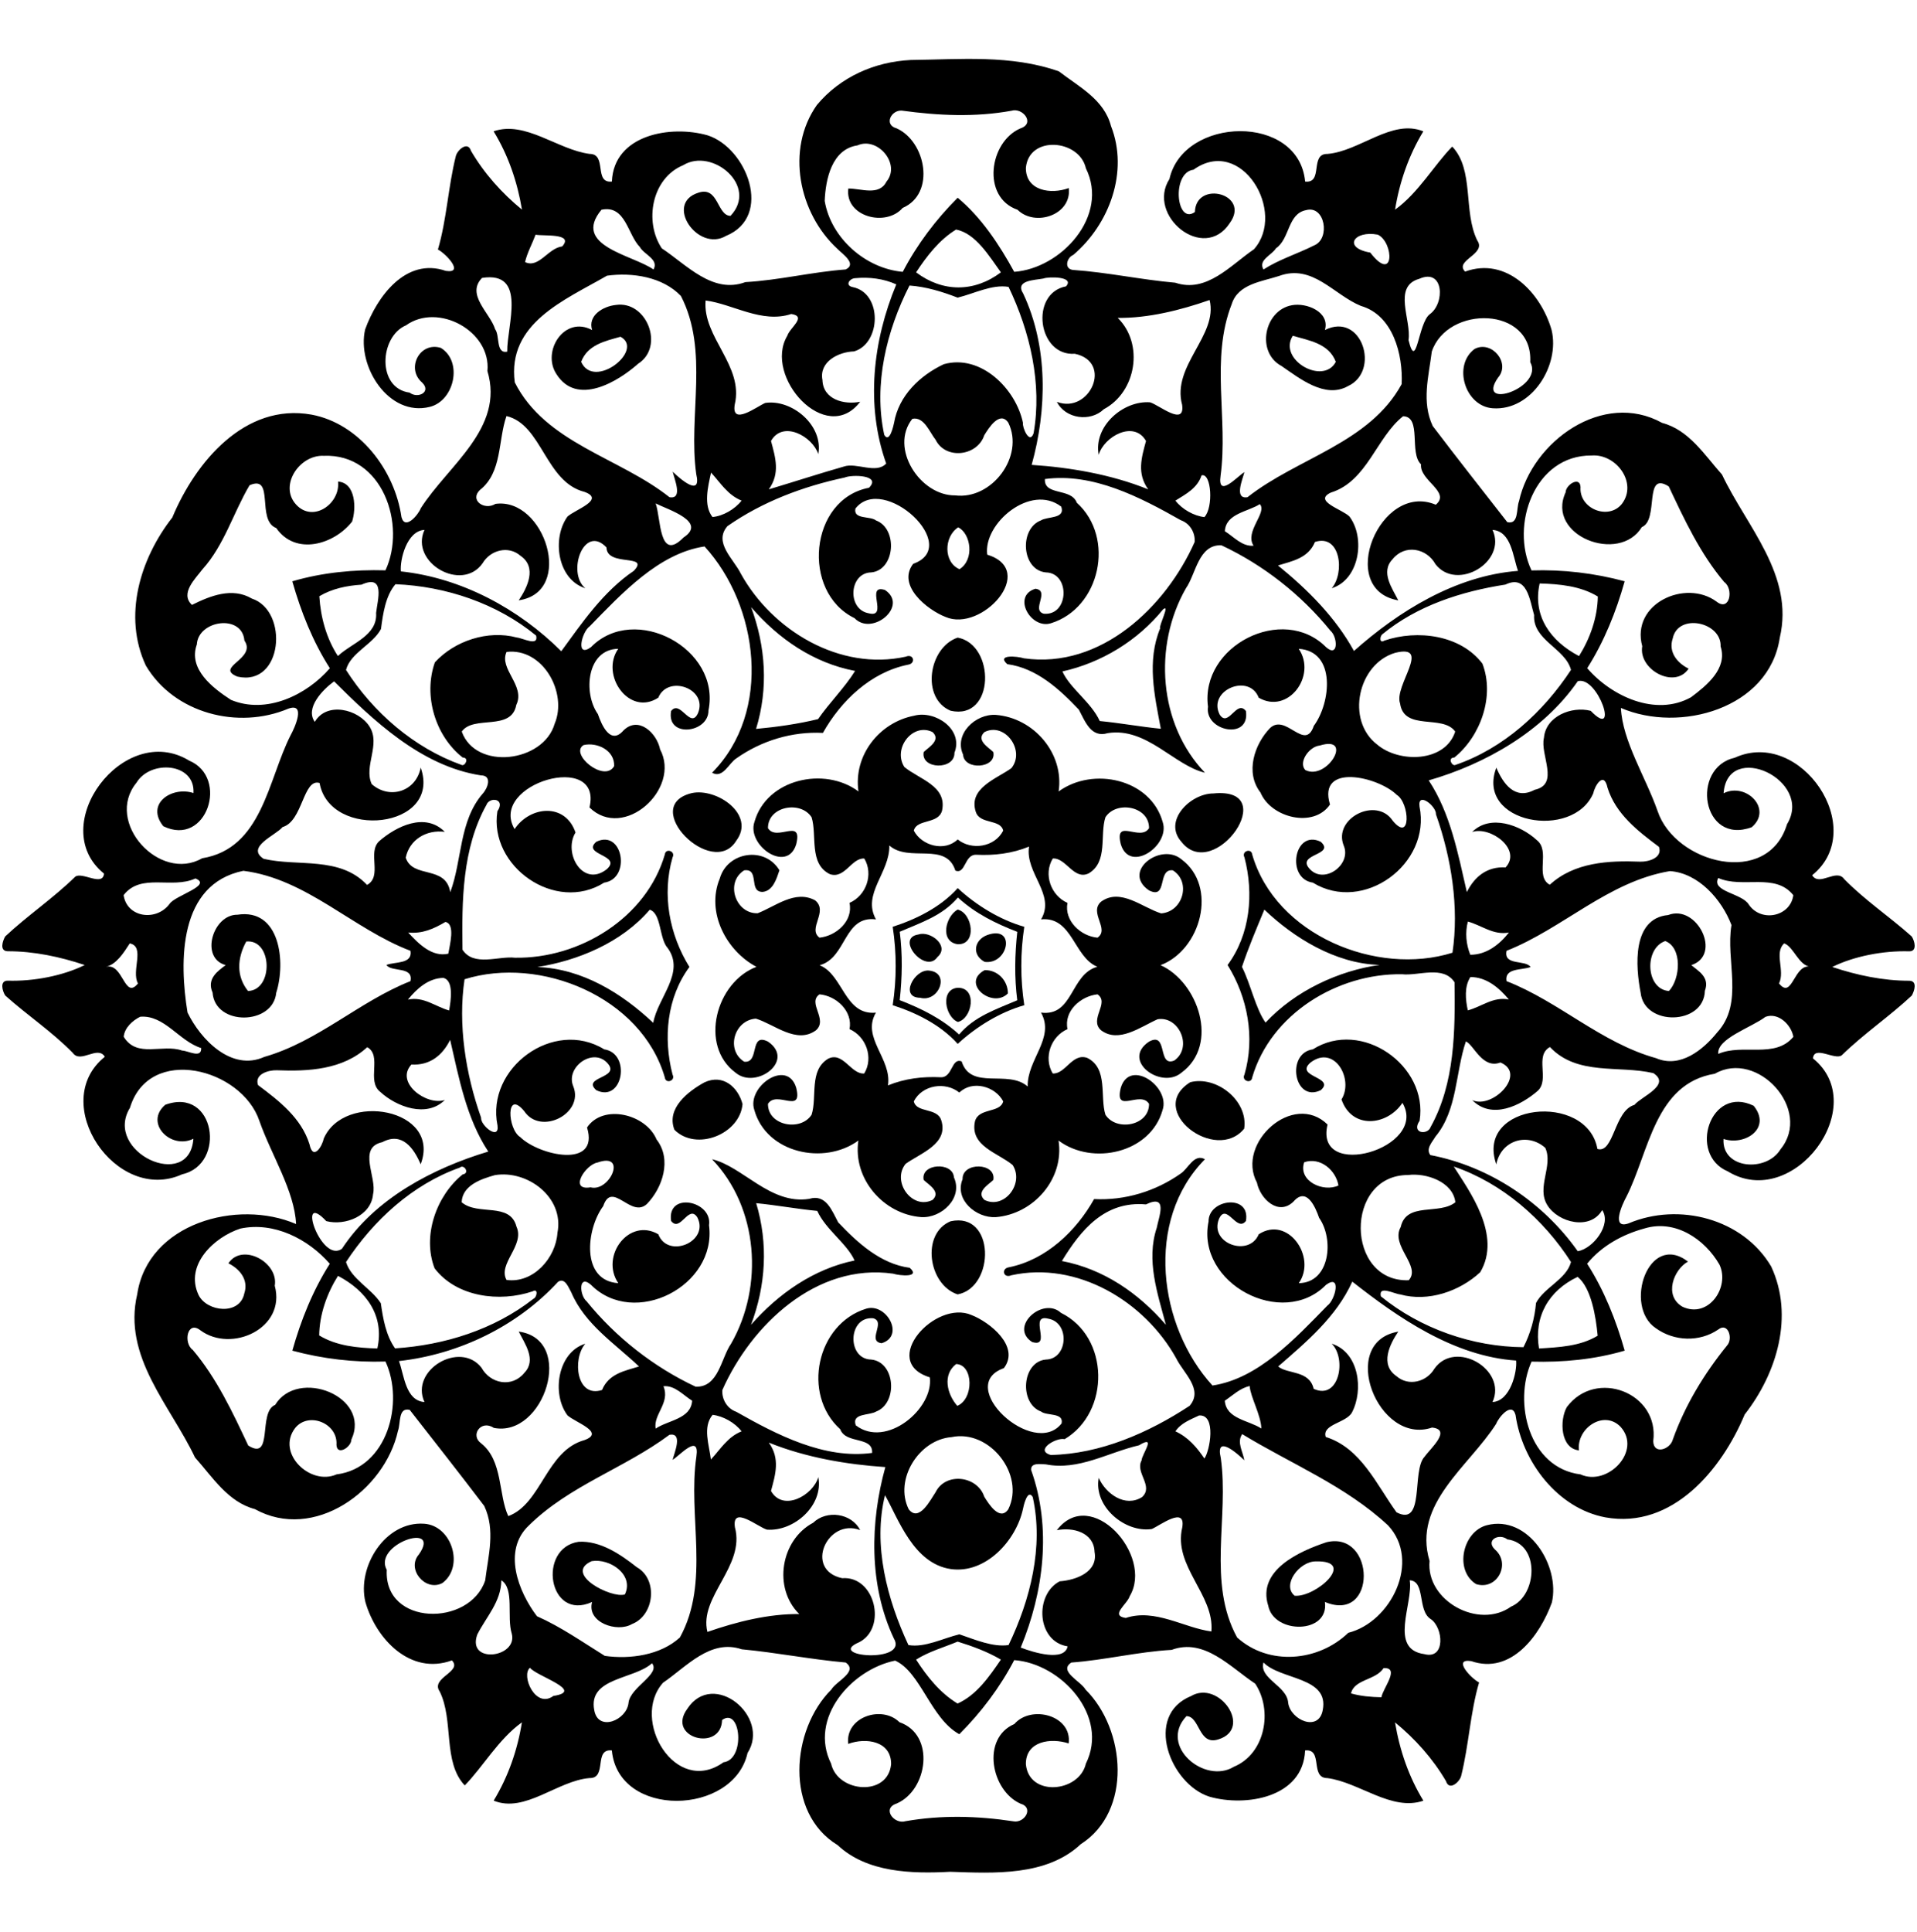 <?xml version="1.0" encoding="UTF-8"?>
<!DOCTYPE svg  PUBLIC '-//W3C//DTD SVG 1.1//EN'  'http://www.w3.org/Graphics/SVG/1.1/DTD/svg11.dtd'>
<svg width="789pt" height="795pt" version="1.1" viewBox="0 0 789 795" xmlns="http://www.w3.org/2000/svg">
<path d="m374.83 24.69c20.36-0.24 41.38-2.24 61 4.68 8.22 6.36 18.58 11.52 21.43 22.48 7.37 18.78-0.63 40.4-15.51 53.04-2.73 1.12-3.9 5.75-0.16 6.18 14.13 0.98 28.03 4.03 42.13 5.26 12.94 4.41 22.84-7.3 32.37-13.75 13.6-15.2-5.12-46.91-24.86-32.75-9.17 1.14-7.14 22.95 0.57 17.4 0.4-13.3 23.15-7.43 14.31 4.61-10.69 16.31-34.39-3.2-24.79-18.18 5.78-25.84 53.25-27.02 55.85 1.05 7.63 0.85 1.76-11.53 9.17-11.37 13.26-1.07 26.61-14.58 39.47-9.29-5.98 9.85-9.81 20.85-11.62 32.22 9.59-6.87 16.09-18.39 23.52-25.96 9.15 9.67 4.42 26.73 10.31 38.64 3.96 5.69-9.59 8.14-5.01 12.81 17.06-6.23 31.24 8.78 35.6 24.04 3.5 14.62-8.25 33.32-24.18 32.2-11.46-0.75-16.64-17.68-7.48-24.43 6.98-3.65 14.93 5.78 9.6 11.85-9.45 13.63 19.07 4.14 13.26-6.41 1.21-23.16-34.09-23.49-40.51-4.35-1.29 10.32-4.28 20.71 0.38 30.64 10.09 13.29 20.45 26.44 30.69 39.55 4.84 1.13 3.64-5.54 4.83-8.63 5.43-24.63 34.61-45.69 58.91-32.2 11.09 2.92 17.42 13.19 24.64 21.27 10.11 21.38 29.85 41.38 23.77 67.14-4.35 29.16-41.17 39.35-65.39 28.88 0.65 13.71 10.22 28.46 15.11 42.45 7.26 21.61 45.36 31.52 53.27 5.39 11.07-18.18-24.54-34.67-26.11-12.73 9.24-4.64 20.36 6.51 11.56 13.98-20.53 7.5-25.25-24.49-6.98-28.6 27.21-12.42 55.41 29.42 31.87 48.35 2.95 4.84 9.97-2.97 13.17 1.58 8.54 8.72 18.73 15.49 27.81 23.61 1.18 1.82 2.4 6.13-1 6.12-10.73-0.32-22.76 2.01-31.71 6.44 10.24 3.42 20.95 5.68 31.79 5.67 3.37 0.14 2 4.23 0.94 6.11-9.23 8.62-19.79 15.72-28.82 24.56-2.81 2.15-11.37-4.22-11.84 1.28 24.23 19.58-8.12 62.96-35.09 46.48-16.5-6.97-7.17-35.7 10.68-26.98 7.48 9.31-3.61 16.55-12.41 13.65-0.8 12.47 17.72 13.82 23.47 4.23 13.27-16.21-9.55-41.15-27.04-31.07-24.74 4.03-27.06 32.22-36.39 50.58-1.79 3.23-6.42 13.54 0.87 11 20.65-8.75 47-2.03 58.69 17.71 9.51 20.4 2.37 43.98-10.9 60.94-9.47 22.72-29.81 47.24-57.27 42.33-19.73-3.68-34.27-22.87-37.03-42.14-1.49-5.65-6.99 1-7.96 3.62-11.18 17.59-34.52 32.89-27.43 56.44-1.58 16.41 20.27 28.31 33.53 18.81 10.88-4.62 12.08-25.88-1.5-27.68-3.41-2.66-9.16 0.27-5.1 4.19 6.67 5.75 0.92 16.92-7.76 14.22-9.14-5.67-5.55-21.69 4.45-24.25 17.04-4.36 30.23 16.78 26.71 31.85-4.86 13.42-16.72 29.78-33.19 24.08-7.86-1.2-0.03 7.13 3.24 8.79-3.67 12.57-4.2 25.76-7.37 38.44-0.6 2.48-4.93 6.39-6.26 2.14-5.43-9.27-12.67-17.37-20.96-24.16 1.88 11.36 5.64 22.4 11.67 32.23-13.07 4.51-26.31-7.57-39.51-9.3-7.35-0.01-1.58-12.2-9.17-11.38-0.8 19.45-24.44 23.3-39.37 19.03-16.15-5.12-27.14-33.4-7.58-41.4 11.56-6.83 25.58 13.44 11.25 17.81-8.25 2.67-7.51-9.42-13.12-9.56-11.63 12.28 7.55 28.2 19.48 20.84 12.97-5.35 16.14-23.23 8.79-34.21-10.19-6.7-20.89-18.91-34.39-13.89-13.88 0.78-27.43 4.19-41.28 5.21-5.44 3.56 3.87 7.63 5.87 11.13 16.55 16.47 19.26 50.04-1.96 63.6-14.13 13.26-35.74 11.98-53.76 11.37-15.75 0.84-34.21 0.41-46.34-10.97-21.81-13.27-19.28-47.36-2.58-64.03 1.97-3.41 11.22-7.37 5.9-11.11-14.31-1.26-28.47-4.1-42.79-5.44-12.95-4.41-22.84 7.3-32.37 13.75-13.6 15.2 5.12 46.9 24.86 32.75 9.17-1.14 7.14-22.95-0.57-17.4-0.4 13.3-23.15 7.42-14.31-4.61 10.69-16.32 34.39 3.2 24.79 18.18-5.78 25.84-53.25 27.02-55.85-1.05-7.63-0.85-1.77 11.52-9.17 11.37-13.26 1.07-26.61 14.58-39.47 9.29 5.98-9.85 9.81-20.86 11.62-32.22-9.6 6.87-16.09 18.38-23.52 25.96-9.15-9.67-4.42-26.73-10.31-38.64-3.96-5.69 9.59-8.14 5.01-12.81-17.06 6.23-31.24-8.78-35.6-24.04-3.5-14.62 8.25-33.32 24.18-32.2 11.46 0.75 16.64 17.68 7.48 24.43-6.99 3.65-14.94-5.78-9.6-11.85 9.45-13.63-19.08-4.14-13.26 6.41-1.21 23.16 34.09 23.49 40.51 4.35 1.28-10.32 4.28-20.71-0.38-30.64-10.09-13.29-20.46-26.44-30.69-39.55-4.84-1.14-3.65 5.53-4.83 8.63-5.43 24.63-34.61 45.69-58.91 32.2-11.09-2.92-17.42-13.19-24.64-21.27-10.11-21.38-29.85-41.38-23.77-67.14 4.35-29.16 41.17-39.35 65.39-28.88-0.65-13.71-10.22-28.46-15.11-42.45-7.26-21.61-45.36-31.52-53.27-5.39-11.07 18.18 24.54 34.67 26.11 12.73-9.25 4.64-20.36-6.51-11.56-13.98 20.53-7.5 25.25 24.49 6.98 28.6-27.21 12.42-55.41-29.43-31.87-48.35-2.95-4.84-9.98 2.95-13.17-1.58-8.54-8.72-18.74-15.49-27.81-23.61-1.19-1.83-2.41-6.14 1-6.12 10.72 0.32 22.76-2.01 31.71-6.44-10.25-3.42-20.95-5.69-31.79-5.67-3.38-0.15-2.01-4.24-0.94-6.11 9.22-8.63 19.79-15.72 28.82-24.56 2.81-2.16 11.37 4.22 11.84-1.28-24.23-19.58 8.12-62.96 35.09-46.48 16.5 6.97 7.17 35.7-10.68 26.98-7.49-9.32 3.61-16.55 12.41-13.65 0.79-12.47-17.72-13.82-23.47-4.23-13.27 16.21 9.55 41.15 27.04 31.07 24.74-4.03 27.06-32.22 36.39-50.58 1.79-3.23 6.41-13.55-0.87-11-20.65 8.75-47.01 2.03-58.69-17.71-9.52-20.4-2.37-43.98 10.9-60.94 9.47-22.72 29.81-47.24 57.27-42.33 19.73 3.68 34.27 22.87 37.03 42.14 1.49 5.65 6.98-1.01 7.96-3.62 11.18-17.59 34.52-32.89 27.43-56.44 1.58-16.41-20.27-28.31-33.53-18.81-10.89 4.62-12.09 25.88 1.5 27.68 3.4 2.65 9.15-0.28 5.1-4.19-6.68-5.76-0.92-16.92 7.76-14.22 9.14 5.67 5.55 21.68-4.45 24.25-17.04 4.35-30.23-16.78-26.71-31.85 4.86-13.42 16.72-29.78 33.19-24.08 7.86 1.2 0.03-7.13-3.24-8.79 3.67-12.58 4.2-25.76 7.37-38.44 0.6-2.49 4.93-6.4 6.26-2.14 5.42 9.27 12.67 17.37 20.96 24.16-1.88-11.36-5.64-22.4-11.67-32.23 13.07-4.51 26.31 7.57 39.51 9.3 7.35 0 1.57 12.2 9.17 11.38 0.8-19.45 24.43-23.31 39.37-19.03 16.15 5.12 27.14 33.39 7.58 41.4-11.56 6.83-25.58-13.44-11.25-17.81 8.24-2.67 7.51 9.42 13.12 9.56 11.63-12.28-7.56-28.21-19.48-20.84-12.97 5.35-16.14 23.23-8.79 34.21 10.19 6.7 20.89 18.91 34.39 13.89 13.88-0.78 27.43-4.19 41.28-5.21 4.86-2.29-1.47-6.45-3.41-8.49-15.9-14.64-21.33-40.9-8.44-59.18 9.58-11.49 23.65-17.78 38.62-18.52m-3.62 20.83c-4.33-0.38-7.62 5.82-2.16 7.3 12.01 5.4 16.16 26.83 2.47 32.74-6.94 8.01-23.86 3.58-22.37-7.98 5.19-0.06 12.66 3.2 15.71-2.84 6.01-7.24-3.65-18.64-11.95-14.91-10.56 1.56-13.13 13.94-13.48 22.85 2.54 15.3 16.85 27.84 32.13 29.18 5.87-11.25 13.63-21.52 22.6-30.49 9.69 8.02 17.18 19.36 23.27 30.49 19.32-1.39 39.22-23 29.5-42.61-2.67-11.96-23.51-13.7-24.7-0.16-0.05 9.52 10.39 11 17.66 8.3 1.3 11.12-13.91 16.05-21.09 8.93-14.92-5.18-11.65-27.98 1.17-33.48 6.26-2.06 0.89-8.72-3.67-7.27-14.94 2.72-30.14 2-45.09-0.05m-123.65 40.78c-12.39 14.93 12.97 18.6 21.41 24.6 2.34-4.19-3.97-6.16-5.64-9.28-5.04-5.08-5.84-17.4-15.77-15.32m290.02 0.16c-7.69 1.48-6.63 11.74-12.41 15.71-1.74 2.86-7.45 4.79-5.15 8.72 6.55-4.21 14.05-6.46 20.93-9.94 6.65-2.79 4.39-16.61-3.37-14.49m-144.07 8c-6.92 4.22-12.07 10.91-16.47 17.61 10.97 8.27 23.95 8.26 34.92 0-4.83-6.66-10.36-16.03-18.45-17.61m-173.07 2.11c-1.4 3.77-3.42 7.34-4.34 11.27 5.67 2.74 9.46-5.74 15.29-6.44 5.05-5.6-8-4.16-10.95-4.83m346.65-0.01c-9.99-1.87-14.5 5.46-3.12 7.37 10.04 13 9.81-4.12 3.12-7.37m-317.27 16.89c-17.31 10.01-41.17 19.49-37.95 43.92 12.71 25.04 42.93 30.78 63.67 47.22 5.69 0.99 2.01-7.41 1.33-10.5 2.89 2.82 12.03 10.89 9.68 0.93-3.35-24.16 5.38-50.54-6.29-73.22-7.49-7.85-19.96-9.79-30.44-8.35m276.56 0.13c-6.96 2.29-16.8 3.24-19.41 11.5-8.88 22.62-1.43 47.2-4.6 70.61-1.42 9.83 7.19 0.02 9.8-1.41-0.76 3.03-4.35 11.27 1.28 10.31 20.65-16.25 50.19-22.21 63.45-46.53 0.59-12.07-3.51-28.37-16.79-32.18-11.29-4.62-19.87-17.41-33.73-12.3m-327.98 0.78c-6.74 6.91 3.36 14.44 5.4 21.14 2 2.57 0.17 10.17 4.97 9.21-0.19-10.79 8.37-33.26-10.37-30.35m153.66 0.11c-2.41 0.02-4.41 3.01-1.15 3.66 12.37 2.45 11.76 23.18 0.62 26.47-6.45 0.19-14.49 4.25-13.03 11.78 0.25 8.05 8.96 10.28 15.53 8.94-14.04 18.51-39.99-10.43-29.99-27.16 1.02-3.31 8.26-7.96 1.63-8.95-12.15 3.99-23.92-4.06-35.26-5.56-1.31 15.17 15.77 26.77 12 42.79-1.54 9.02 9.14 0.81 12.55-0.63 11.02-1.63 23.99 9.24 21.83 21.05-2.46-7.41-14.64-13.99-19.46-5.39 1.85 6.84 3.82 13.32-0.91 19.9 10.3-3.08 20.56-6.43 30.87-9.38 5.18-1.81 13.36 3.21 17.45-1.25-8.55-23.98-5.48-50.59 4.16-73.71-5.22-2.37-11.17-3.1-16.84-2.56m77.35 0.15c-3.66 0.7-11.8 0.68-8.28 6.2 10.33 21.97 9.76 47.82 3.48 70.48 15.62 1.03 32.64 3.87 47.96 10.07-4.72-6.58-2.76-13.06-0.9-19.9-4.9-8.67-17.24-1.93-19.47 5.7-2.2-11.77 10.09-22.45 21.14-21.61 3.68 1.05 14.5 10.19 13.19 0.99-4.35-16.07 14.91-28.57 11.32-43.09-12.06 4.22-25.38 7.51-37.83 7.35 10.92 10.69 7.66 30.49-5.7 37.58-5.55 5.37-15.84 3.96-19.32-3.02 13.47 5.15 23.24-16.41 7.39-19.79-15.34 1.1-18.64-24.9-3.64-27.74 3.74-4.12-7.24-4.06-9.34-3.22m154.75 0.11c-11.13 3.12-3.16 16.97-4.44 25.21 3.28 13.36 3.95-6.91 8.67-10.58 6.45-4.49 5.87-19.16-4.23-14.63m-209.83 2.77c-9.45 18.55-14.89 40.72-10.39 61.45 2.23 3.71 3.84-4.05 4.04-4.95 1.9-11.16 10.65-19.51 20.47-24.13 15.23-4.28 29.67 10.14 32.57 24.12-0.36 1.78 2.71 9.13 4.38 4.3 3.6-20.37-1.48-41.83-10.29-60.23-6.8-1.16-14.23 2.81-20.98 4.42-6.37-2.46-12.92-4.48-19.8-4.98m-165.88 53.71c-3.52 10.07-1.7 23.17-10.91 30.41-4.4 4.2 1.82 8.56 6.38 5.73 20.21-2.8 32.81 36.29 9.58 39.68 3.45-5.14 7.71-13.54 0.7-18.34-4.94-4.32-12.37-2.34-15.55 3.06-8.53 12.19-30.08-0.26-23.95-13.69-7.32 0.37-10.18 12.4-9.71 17.07 25.08 2.69 48.55 15.45 66.02 32.86 8.35-11.41 17.26-24.59 29.85-33.09 6.8-7.21-11.09-1.46-11.25-9.63-9.3-9.84-16.45 10.42-8.7 16.8-11.58-3.65-13.79-20.62-7.35-29.49 3.22-2.92 15.67-6.98 7.05-10.15-16.2-4.09-17.47-27.74-32.16-31.22m369.05 0.07c-11.03 8.66-14.74 26.77-29.8 31.44-7.38 3.51 4.88 6.89 7.73 9.86 6.61 8.79 4.11 25.94-7.33 29.48 5.46-6.35 3.62-22.49-6.89-19.04-2.79 6.81-9.58 7.9-15.21 9.67 12.29 9.98 23.73 21.46 31.26 35.19 18.27-16.26 41.77-30.98 67.53-32.96-2.13-5.73-2.65-16.28-10.48-16.86 6.03 13.2-14.65 25.38-23.47 14.16-3.63-6.65-12.64-8.43-17.7-2.08-5.08 5.3-0.05 12.05 2.36 16.91-25.73-4.44-7.55-49.07 15.44-39.35 6.31-5.28-6.79-9.98-6.08-16.63-5-4.66 0.42-19.57-7.36-19.79m-202.01 1.07c-9.51 12.01 3.16 31.66 17.64 31.51 15.18 1.87 28.62-16.19 21.86-29.94-3.5-5.04-8.06 2.2-9.89 5.2-2.86 8.64-15.95 10.16-20.04 1.83-2.42-3-4.76-9.65-9.57-8.6m-242.25 15.22c-10.31-0.51-19.07 13.09-10.64 20.79 7.06 6.4 17.5-1.49 16.53-10.19 7.37 0.52 7.5 11.17 5.79 16.45-7.31 9.4-23.22 14.21-31.21 2.68-8.37-3.2-0.49-22.22-11-17.61-6.65 11.2-10.38 24.64-19.41 34.61-2.87 3.83-9.35 9.9-4.29 14.62 7.56-3.76 16.56-7.36 24.64-2.61 15.31 5.02 12.81 36.41-5.95 32.11-9.61-3.86 8.1-7.3 2.89-14.83-0.96-11.08-19.04-8.36-19.57 1.59-3.69 10.2 6.66 18.02 14.02 22.81 14.5 6.06 31.1-1.9 40.72-13.01-7.05-11-11.88-23.24-15.45-35.77 12.44-3.65 25.43-4.88 38.34-4.52 8.71-18.65-1.16-48.14-25.41-47.12m521.89-0.13c-23.71-0.23-33.62 28.87-24.79 47.29 12.9-0.42 25.86 1.11 38.34 4.47-3.53 12.53-8.41 24.75-15.41 35.76 9.94 11.54 28.15 20.08 42.72 11.96 6.33-4.76 15.13-11.76 12.18-20.89 0.42-10.1-17.51-13.9-19.71-3.32-1.9 5.66 1.91 10.14 6.54 12.44-5.65 8.54-20.75 0.49-19.09-9.23-4.75-17.59 17.84-27.77 30.59-18.35 5.48 4.3 7.11-5.28 3.15-8.06-9.88-11.7-16.41-25.7-22.82-39.34-10.49-6.62-3.87 13.8-11.09 16.73-9.33 15.31-39.6 3.5-31.36-14.3 0.04-3.13 5.94-6.84 6.14-2.15-0.67 8.87 11.45 13.78 16.98 6.94 6.62-8.62-2.25-20.69-12.37-19.95m-362.48 7.03c-1.25 5.78-3.23 13.41 0.59 18.29 4.34-0.4 9.19-3.17 11.97-6.76-5.77-2.33-8.72-7.37-12.56-11.53m201.89 1.15c-1.71 5.25-6.39 7.66-10.75 10.38 2.76 3.61 7.59 6.29 11.92 6.79 3.75-3.92 2.92-18.32-1.17-17.17m-146.89 0.89c-17.11 3.65-33.88 9.95-48.26 20-5.83 6.75 2.53 13.46 5.5 19.53 13 23.48 40.83 40.17 67.91 34.18 3.29-1.38 4.24 2.84 0.9 3.31-15.33 3.11-27.6 14.88-35.01 28.06-12.65-0.65-25.26 3.17-35.61 10.47-3.14 1.97-5.53 8.45-10.01 5.91 24.93-25.18 19.13-68.8-3.09-93.1-18.87 2.8-34.16 19.44-47.26 32.85-3.3 2.3-5.94 13.24 0.51 8.59 17.92-18.31 53.55 0.55 48.36 26.02 0.13 9.35-17.38 11.5-15.38 0.25 3.81-4.91 7.94 7.77 11.08 0.86 4.14-10.1-12.41-15.92-16.34-6.35-12.01 7.88-24.04-9.4-16.5-20.1-12.94 0.16-14.53 18.17-8.37 26.86 1.56 4.57 5.19 12.85 10.51 6.75 6.21-6.18 13.78 1.12 15.09 7.76 8.71 16.27-14.96 37.72-29.06 23.9 5.64-23.5-41.78-9.75-30.84 8.91 6.37-9.51 20.86-10.96 25.09 1.4-5.2 8.46 3.06 22.83 12.86 15.11 6.52-5.87-10.51-5.86-4.31-11.29 10.96-5.33 14.44 15.18 3.25 16.81-20.03 12.66-47.55-6.66-43.95-29.37 3.57-5.3-3.32-6.03-4.52-2.6-10.02 18-10.12 39.5-9.85 59.57 4.64 7.11 14.84 2.51 21.6 3.3 26.55 0.44 54.07-16.34 61.68-42.49 0.32-2.77 4.54-1.37 3.18 1.21-4.45 15.3-1.29 31.82 6.95 45.08-9.34 12.65-10.85 29.32-6.95 44.28 1.36 2.57-2.86 3.98-3.18 1.21-9.61-33.22-51.35-50.17-82.43-40.43-2.78 18.58 0.42 38.97 6.79 56.91-0.25 3.4 7.67 9.57 6.77 3.24-4.84-23.63 23.09-44.15 43.92-31.31 11.17 1.65 7.69 22.14-3.26 16.81-6.08-5.44 9.59-4.93 4.91-10.75-5.86-7.34-17.84 1.23-14.35 9.24 4.43 11.18-13.49 20.25-20.21 10.16-7.72-9.32-6.91 7.42-1.68 10.63 7.62 7.54 32.77 13.32 27.52-3.94 6.67-9.86 24.25-5.52 28.62 4.95 6.39 8.2 2.47 19.89-3.98 26.53-6.54 6.12-14.34-9.92-17.99 0.9-6.99 9.39-9.29 30.68 6.21 31.68-7.56-11.06 4.39-27.14 16.48-20.11 3.92 10.27 21.16 3.05 16.06-6.96-3.61-5.55-6.97 6.4-10.8 1.48-1.81-12.22 17.14-8.29 15.6 1.76 3.3 25.06-30.84 42.4-48.59 24.5-5.23-4.57-4.77 4.33-1.77 6.81 12.04 14.84 27.6 27.04 44.84 35.12 9.46 0.4 10.45-11.75 14.61-17.7 13.5-23.59 11.28-55.99-7.84-75.88 12.55 2.88 24.05 18.84 40 16.29 6.86-2.1 9.29 4.75 11.91 9.67 8.02 8.45 17.45 17.1 29.44 18.7 4.66 4.1-4.14 3.28-6.81 2.42-31.56-4.53-58.42 21.11-70.31 47.89-0.24 3.88 1.99 7.63 5.74 8.94 16.8 9.51 36.2 19.59 55.91 16.93 0.45-7.02-10.84-3.5-13.13-9.74-15.97-14.44-9.63-43.37 10.68-49.61 8.3-2.57 16.12 11.3 6.34 14.21-6.15-0.85 1.9-8.78-3.41-10.27-10.45-0.97-10.99 16.8-0.87 16.99 10.03 0.97 11.06 17.98 2.04 21.4-2.8 1.7-10.17 0.56-8.38 5.66 12.58 9.69 32.19-6.95 30.46-19.75-20.98-6.47 2.28-32.15 17.2-25.62 7.43 2.88 20.1 12.91 13.3 21.84-20.43 7.21 12.26 37.42 23.75 22.76 0.99-4.61-6.12-3-8.47-4.91-9.07-3.35-7.9-20.49 2-21.38 9.1-0.19 9.99-15.19 1.05-16.81-8.45-2.2 1.69 12.22-6.73 9.58-9.65-6.22 4.5-18.83 11.9-11.99 20.05 9.86 20.34 40.8 1.5 51.98-3.34-0.86-12.59 4.59-5.7 6.5 20.34-0.4 40.26-9.13 57.14-20.22 5.83-6.75-2.53-13.46-5.5-19.53-13-23.48-40.83-40.17-67.91-34.18-3.3 1.38-4.25-2.85-0.9-3.31 15.32-3.12 27.6-14.88 35.01-28.06 12.64 0.65 25.25-3.17 35.61-10.47 3.12-1.99 5.53-8.44 10.01-5.91-24.93 25.18-19.13 68.8 3.09 93.1 18.87-2.8 34.16-19.45 47.26-32.85 3.3-2.31 5.94-13.25-0.51-8.59-17.92 18.31-53.55-0.55-48.36-26.02-0.13-9.35 17.38-11.51 15.38-0.25-3.81 4.91-7.94-7.78-11.08-0.86-4.14 10.1 12.41 15.92 16.34 6.35 12-7.89 24.04 9.4 16.5 20.1 12.94-0.16 14.53-18.17 8.37-26.86-1.57-4.57-5.19-12.85-10.51-6.75-6.22 6.18-13.78-1.12-15.09-7.76-8.71-16.27 14.96-37.72 29.06-23.9-5.64 23.49 41.78 9.75 30.84-8.91-6.38 9.51-20.86 10.96-25.09-1.4 5.2-8.46-3.06-22.83-12.86-15.11-6.52 5.86 10.5 5.86 4.31 11.29-10.96 5.33-14.44-15.18-3.25-16.81 20.03-12.66 47.55 6.66 43.95 29.37-3.59 5.27 3.33 6.03 4.52 2.6 10.01-18 10.12-39.5 9.85-59.57-4.64-7.1-14.85-2.53-21.6-3.3-26.55-0.44-54.07 16.34-61.68 42.49-0.32 2.77-4.55 1.36-3.18-1.21 4.44-15.3 1.29-31.82-6.95-45.08 9.34-12.65 10.85-29.33 6.95-44.28-1.37-2.58 2.85-3.98 3.18-1.21 9.61 33.22 51.35 50.17 82.43 40.43 2.78-18.58-0.42-38.97-6.79-56.91 0.24-3.41-7.67-9.57-6.77-3.24 4.84 23.63-23.09 44.14-43.92 31.31-11.18-1.65-7.69-22.14 3.26-16.81 6.08 5.44-9.59 4.93-4.91 10.75 5.85 7.33 17.84-1.23 14.35-9.24-4.43-11.18 13.49-20.25 20.21-10.16 7.72 9.31 6.91-7.42 1.68-10.63-7.62-7.54-32.77-13.32-27.52 3.94-6.68 9.86-24.26 5.52-28.62-4.95-6.39-8.2-2.47-19.89 3.98-26.53 6.54-6.12 14.34 9.92 17.99-0.9 6.99-9.39 9.28-30.69-6.21-31.68 7.55 11.06-4.39 27.14-16.48 20.11-3.92-10.27-21.16-3.05-16.06 6.96 3.61 5.55 6.96-6.41 10.8-1.48 1.81 12.22-17.14 8.29-15.6-1.76-3.3-25.06 30.84-42.4 48.59-24.5 5.22 4.57 4.77-4.34 1.77-6.81-12.04-14.84-27.6-27.04-44.84-35.12-9.46-0.4-10.45 11.74-14.61 17.7-13.5 23.59-11.28 55.99 7.84 75.88-12.55-2.88-24.06-18.84-40-16.29-6.86 2.1-9.3-4.75-11.91-9.67-8.02-8.46-17.45-17.1-29.44-18.7-4.66-4.1 4.13-3.29 6.81-2.42 31.56 4.53 58.42-21.11 70.31-47.89 0.24-3.88-1.99-7.64-5.74-8.94-16.8-9.51-36.2-19.59-55.91-16.93-0.46 7.02 10.84 3.49 13.13 9.74 15.97 14.43 9.63 43.37-10.68 49.61-8.31 2.57-16.12-11.3-6.34-14.21 6.15 0.85-1.91 8.78 3.41 10.27 10.44 0.97 10.99-16.8 0.87-16.99-10.03-0.97-11.06-17.98-2.04-21.4 2.76-1.73 10.17-0.56 8.38-5.66-12.58-9.69-32.19 6.95-30.46 19.75 20.98 6.47-2.28 32.15-17.2 25.62-7.44-2.89-20.1-12.91-13.3-21.84 20.43-7.21-12.26-37.42-23.75-22.76-0.98 4.61 6.09 2.97 8.47 4.91 9.07 3.35 7.9 20.49-2 21.38-9.1 0.19-9.99 15.19-1.05 16.81 8.44 2.2-1.69-12.22 6.73-9.58 9.9 6.55-5.27 19.18-12.53 11.59-22.09-10.75-18.59-49 5.96-53.65 5.31-5.28-7.09-5.5-10.01-4.21m-77.8 10.65c2.24 6.08 1.26 24.44 11.49 14.02 9.88-6.49-6.37-11.43-11.49-14.02m248.66 0.3c-4.97 3.19-13.98 3.84-14.39 11.14 3.63 2.24 7.12 6.41 11.82 5.96-3.82-5.82 5.8-13.67 2.57-17.1m-124.14 9.54c-5.92 3.83-6.11 14.38 0.54 17.23 6.32-4 4.64-14.68-0.54-17.23m-245.6 23.6c-6.03 0.4-12.08 1.62-17.34 4.75 0.51 8.58 2.9 17.36 7.63 24.61 5.77-5.42 16.38-8.38 15.74-17.76 0.62-5.42 3.9-16.07-6.03-11.6m14-0.19c-4.07 4.7-5.14 12.11-5.96 18.4-3.33 6.42-12.56 9.77-14.4 16.88 11.13 17.41 27.92 32.07 47.56 39.08 1.34 0.75 3.4-2.98 0.46-3.04-11.38-8.94-16.25-25.59-11.45-39.16 8.11-8.89 21.89-13.41 33.72-10.23 2.5 0.22 9.03 3.88 7.96-0.78-16.16-13.3-37.23-20.3-57.89-21.15m456.84 0.15c-18.13 2.82-36.33 8.63-50.7 20.48-1.06 0.9-1.22 3.89 0.88 2.57 13.54-4.61 31.32-2.37 40.34 9.47 5.15 13.32-0.71 29.89-11.56 38.65-2.98 0.06-0.87 3.78 0.46 3.04 19.89-6.81 36.16-21.79 47.56-39.1-2.31-8.91-15.82-12.16-15.18-22.58-1.76-5.81-2.75-16.89-11.8-12.53m14.08-0.46c-3 13.47 4.54 23.77 16.21 29.88 4.55-7.27 7.61-15.89 7.73-24.51-7.14-4.35-15.77-5.13-23.94-5.37m-324.55 9.74c6.03 16.27 7.15 33.47 2.04 50.11 8.54-0.79 17.29-2.03 25.51-4.03 4.73-6.8 10.99-12.97 15.25-19.83-17.18-3.26-31.59-13.26-42.8-26.25m169.57 0.91c-10.49 12.94-25.43 22-41.44 25.55 3.11 6.96 11.88 12.7 15.37 20.41 8.41 0.8 16.73 2.36 25.13 3.18-2.57-13.67-5.85-27.76-0.27-41.33-0.73-0.75 4.26-10.3 1.21-7.81m-270.22 17.53c-3.26 6.99 7.87 13.87 4 21.8-2.03 11-17.58 4.04-22.44 10.97 5.77 16.11 33.61 12.7 38.22-3.18 5.44-12.82-4.87-31.4-19.78-29.59m365.77 0.35c-15.38 4.54-20.43 27.77-7.49 37.72 9.01 7.72 28.06 7.43 32.16-5.3-5.08-7.23-21.05-0.02-22.69-11.6-2.63-7.22 13.3-24.54-1.98-20.82m-436.76 11.75c-4.67 3.4-12.04 10.96-7.94 16.67 4.92-8.47 18.04-5.2 22.53 1.93 4.7 7.32-2.48 16.31 0.9 23.67 7.27 6.46 18.23 3.16 20.16-6.8 8.92 25.29-37.41 30.01-41.62 6.35-6.79-2.05-6.87 15.77-15.21 18.13-2.73 3.37-15.35 8.22-7.79 13.08 14.21 3.31 31.27-1.22 42.56 10.74 6.44-3.62 0.01-13.29 4.95-17.98 7.05-6.15 18.95-12.04 27.01-3.87-7.57-0.97-14.52 3.2-16.07 10.64 2.93 8.8 16.51 2.88 18.34 14.21 4.95-13.26 3.57-29.21 13.33-40.53 2.08-2.18 4.07-7.56-0.73-7.55-24.78-3.82-44.57-22.98-60.42-38.69m511.9-0.08c-14.33 20.71-38.11 34.12-61.37 40.83 8.97 13.57 12.05 30.19 15.7 45.96 3.22-6.47 8.42-10.58 15.94-10.15 6.86-7.38-6.18-17.08-13.75-14.58 7.43-7.45 19.85-2.87 26.57 3.33 5.78 4.48-0.91 14.9 5.36 18.39 10.07-9.28 24.26-10.02 37.24-9.5 3.41 0.1 9.29-1.57 7.7-6.1-8.67-6.49-17.76-13.48-21.16-24.31-1.49-7.06-5.29-0.77-5.83 2.19-8.33 19.59-48.65 12.51-39.94-10.47 2.79 6.56 7.61 13.49 15.76 9.12 10.42-2.27 2.13-14.39 3.84-21.43 0.75-8.87 11.44-13.11 19.25-11.07 11.98 12.42 3.06-14.48-5.31-12.21m-409.18 26.29c-6.02 3.56 8.55 15.71 12.54 8.67 0.29-6.45-6.93-9.94-12.54-8.67m303 0.19c-4.44 0.43-8.96 6.94-5.98 10.09 8.9 4.53 20.15-14.45 5.98-10.09m-443.06 51.56c-26.68 5.43-26.43 37.16-22.98 58.3 5.42 11.18 18.13 24.36 31.61 18.27 22.1-6.32 39.03-22.81 60.15-31.17 1.3-6.28-7.86-3.57-9.89-6.67 3.58-1.4 10.8-0.26 9.89-5.81-23.84-9.07-42.72-29.63-68.78-32.92m587.14 0.12c-25.38 4.26-43.96 23.58-67.24 32.8-1.31 6.28 7.85 3.56 9.89 6.67-3.59 1.39-10.8 0.26-9.89 5.81 21.64 8.43 38.93 25.41 61.56 31.7 9.86 4.26 19.3-3.37 25.14-10.6 11.18-12.15 3.38-29.55 5.88-44.18-4.02-10.53-13.57-21.39-25.34-22.2m-606.89 3.03c-9.64 4.49-22.34-2.44-29.54 6.85 1.35 9.34 13.59 10.94 18.99 3.52 2.35-3.43 17.77-7.55 10.55-10.37m626.78-0.19c-2.98 5.68 9.91 6.25 12.6 10.98 5.18 7.48 17.17 4.84 18.3-3.92-7.5-9.39-20.77-2.61-30.9-7.06m-439.78 13.06c-11.71 13.69-29.8 20.97-46.22 23.57 18.58 0.72 34.8 10.86 47.67 22.97 1.81-10.35 13.3-20.62 5.97-30.75-3.55-3.78-2.58-14.36-7.42-15.79m252.97-0.04c-3.2 7.72-6.58 15.64-9.21 23.56 3.65 7.3 5.53 16.97 9.7 22.93 12.25-13.14 30.13-21.38 46.94-23.74-18.39-0.52-35.47-11.35-47.43-22.75m-337.06 5.06c-4.83 2.86-9.54 4.95-15.33 4.35 4.2 4.55 9.76 10.25 16.52 8.72 0.54-3.47 3.03-12.19-1.19-13.07m420.82-0.15c-1.18 4.48-0.74 9.38 1 13.66 6.67 0.01 12-4.2 15.91-9.15-6.49 1.2-11.15-2.95-16.91-4.51m-550.74 8.98c-2.64 4.09-5.52 8.62-9.85 9.66 7.18-1.92 7.59 13.85 13.23 6.82-2.87-5.16 3.11-15.15-3.38-16.48m680.95-0.01c-4.29 3.9 0.43 11.13-2.13 16.49 5.64 7.03 6.05-8.74 13.23-6.82-5.15-0.29-7.06-8.21-11.1-9.67m-551.91 14.2c-6.2 0.16-10.88 4.44-14.56 8.94 6.51-1.37 11.19 2.83 16.96 4.47 0.71-3.93 2.05-12.37-2.4-13.41m422.75-0.35c-2.57 3.98-2.03 9.28-1.07 13.72 5.78-1.53 10.41-5.75 16.9-4.47-4.02-4.81-9.16-9.23-15.83-9.25m-547.49 16.34c-3.17 1.57-6.46 4.55-6.79 8.25 5.45 8.94 15.98 2.8 24.05 5.67 2.5 0.07 8.03 3.41 7.84-1.03-9.13-2.87-15.1-13.71-25.1-12.89m668.94 0.04c-5.79 4.41-20.14 8.97-19.43 15.25 10.11-4.4 23.25 2.13 30.91-7.02-0.84-4.86-6.13-10.2-11.48-8.23m-541.37 9.48c-3.22 6.47-8.42 10.58-15.94 10.15-6.86 7.39 6.17 17.07 13.75 14.58-7.44 7.45-19.86 2.87-26.57-3.33-5.78-4.48 0.9-14.91-5.36-18.39-10.08 9.28-24.26 10.02-37.24 9.5-3.41-0.11-9.29 1.57-7.7 6.1 8.67 6.49 17.75 13.48 21.16 24.31 1.48 7.05 5.29 0.77 5.83-2.19 8.32-19.59 48.65-12.51 39.94 10.47-2.8-6.57-7.61-13.49-15.76-9.12-10.42 2.27-2.14 14.39-3.84 21.43-0.76 8.87-11.44 13.1-19.25 11.07-12.52-13.29-2.18 17.66 6.45 11.37 13.65-20.8 37.62-33.2 60.23-39.99-8.98-13.57-12.06-30.19-15.7-45.96m418.06 0.63c-4.38 12.93-3.4 28.21-12.57 39.23-1.28 2.21-4.03 4.92-2.07 7.54 24.39 4.66 46.42 19.42 60.68 39.57 6.33-1.05 14.06-11.02 10.07-16.93-4.92 8.47-18.05 5.19-22.53-1.93-4.7-7.32 2.47-16.32-0.9-23.67-7.27-6.47-18.24-3.16-20.16 6.8-8.92-25.29 37.41-30.01 41.62-6.35 6.79 2.04 6.87-15.77 15.21-18.13 2.72-3.38 15.35-8.22 7.79-13.08-14.21-3.31-31.28 1.21-42.56-10.74-6.44 3.62-0.02 13.28-4.95 17.98-7.05 6.15-18.95 12.04-27.01 3.87 8.33 3.89 22.71-10.84 11.6-15.48-7.44 2.83-10.95-7.3-14.22-8.68m-357.39 49.84c-4.92 0.8-12 11.72-2.88 10.21 7.94 2.08 15.27-14.6 2.88-10.21m290.84-0.11c-2.62 7.76 7.88 12.51 14.1 9.56-1.06-6.28-7.48-11.84-14.1-9.56m-347.5 2.19c-19.58 6.93-35.6 21.75-46.87 38.87 2.16 7 10.37 10.82 14.33 16.94 0.92 6.4 2.09 13.24 5.86 18.58 20.3-1.33 40.75-7.69 56.94-20.39 1.5-0.63 2.09-4.48-0.33-3.07-13.54 4.61-31.32 2.37-40.34-9.47-5.15-13.33 0.71-29.89 11.56-38.65 3.14-0.46 0.48-4.38-1.15-2.81m409.06-0.43c6.32 9.99 19.93 28.23 10.9 43.49-8.51 7.89-21.44 12.33-32.94 9.14-2.5-0.22-9.04-3.88-7.96 0.78 16.36 13.34 37.8 20.77 58.68 20.93 2.91-5.67 4.62-11.85 5.17-18.18 3.32-6.42 12.56-9.77 14.4-16.88-11.27-17.58-28.28-32.46-48.25-39.28m-394.65 3.54c-5.63 1.57-13.4 4.19-13.68 11.15 6.62 5.73 19.91-0.23 22.56 10.05 3.54 7.72-7.8 15.27-4.1 21.92 10.99 1.53 20.29-9 20.97-19.41 2.86-14.56-12.36-25.94-25.75-23.71m375.88-0.05c-26.33-0.04-25.81 44.25 0.24 43.3 5.29-5.84-7.66-14.17-3.3-21.9 2.36-10.5 15.88-4.81 22.49-10.19-0.99-8.48-12.11-12.15-19.43-11.21m-268.34 11.59c5.01 16.63 4 33.83-2.13 50.06 11.23-12.82 25.89-23.07 42.63-26.47-3.11-6.96-11.88-12.7-15.37-20.41-8.41-0.8-16.74-2.37-25.13-3.18m160.41 0.51c-16.87-1.51-26.73 10.4-34.58 23.29 17.18 3.26 31.59 13.26 42.8 26.25-3.44-12.93-8.2-26.58-3.76-39.93 0.82-4.41 4.86-14.09-4.46-9.61m-372.71 9.94c-10.77 3.5-23.03 14.94-17.2 27.33 3.43 6.98 16.95 8.46 18.81-0.6 1.9-5.66-1.91-10.14-6.54-12.44 5.65-8.54 20.74-0.49 19.09 9.23 4.75 17.59-17.85 27.77-30.59 18.35-5.48-4.3-7.11 5.28-3.15 8.06 9.88 11.7 16.4 25.7 22.82 39.34 10.49 6.62 3.87-13.81 11.09-16.73 9.32-15.31 39.6-3.5 31.36 14.3-0.04 3.13-5.94 6.83-6.14 2.15 0.66-8.87-11.46-13.78-16.98-6.94-7.98 10.34 6.21 23.92 17.01 19.1 21.08-2.64 27.95-29.73 20.15-46.44-12.9 0.42-25.86-1.11-38.34-4.47 3.53-12.53 8.41-24.75 15.41-35.76-8.91-10.21-22.97-17.42-36.8-14.48m577.91-0.05c-9.02 2.45-17.62 7.15-23.6 14.51 7.05 11 11.88 23.24 15.45 35.77-12.44 3.64-25.43 4.88-38.34 4.52-7.58 16.83-1.1 43.74 20.14 46.4 11.19 5.1 25.46-9.71 16.47-19.6-6.85-7.08-18.17 0.61-17.09 9.72-7.69-0.78-8.03-12.47-5.01-17.79 11.94-16.07 38.23-5.87 35.58 13.98 0.12 5.76 6.97 3.42 8.04-0.61 5.04-14.17 12.93-27.14 22.37-38.78 2.5-2.74 0.41-9.73-3.67-6.52-7.7 5.26-18.18 4.88-25.69-0.56-13.39-9.01-3.04-39.87 13.26-27.4-5.83 3.18-10.17 14.03-2.23 18.6 10.67 4.95 19.55-8.05 15.19-17.33-6.04-10.52-18.21-18.75-30.87-14.91m-537.74 19.51c-4.55 7.26-7.62 15.89-7.73 24.51 7.14 4.35 15.77 5.13 23.94 5.37 3-13.48-4.54-23.77-16.21-29.88m510.24 0.41c-11.95 5.65-18.1 16.37-15.92 29.48 8.21-0.52 16.9-0.87 24.15-5.26-0.73-7.89-2.65-19.67-8.23-24.22m-419.65 2.03c-16.88 18.34-40.82 29.86-65.48 32.62 2.13 5.72 2.65 16.28 10.48 16.86-6.03-13.2 14.65-25.38 23.47-14.16 3.63 6.65 12.63 8.43 17.7 2.08 5.08-5.3 0.04-12.06-2.36-16.91 23.54 3.23 10.45 43.78-10.27 39.62-5.3-3.52-9.83 3.08-5.2 6.36 9.03 7.16 7.06 21.25 11.17 29.95 13.69-5.05 15.58-26.95 31.41-31.3 8.62-3.18-3.82-7.23-7.04-10.16-6.61-8.79-4.11-25.94 7.33-29.48-5.46 6.34-3.62 22.49 6.89 19.04 2.79-6.82 9.57-7.9 15.21-9.67-9.94-9.44-22.3-17.36-27.85-30.46-1.14-1.94-2.56-6.26-5.46-4.39m326.88-0.07c-6.54 14.48-18.78 24.73-30.48 34.91 3.71 3.24 12.8 1.43 14.59 9.2 10.47 4.87 13.69-12.44 7.41-18.57 11.29 3.52 13.21 19.13 8.32 28.36-2.38 4.26-12.45 4.84-10.76 10.02 14.53 4.58 20.92 19.67 29.15 31.02 11.79 6.1 6.13-17.05 11.46-22.82 2.3-3.29 11.45-11.2 3.14-12.07-22.23 7.58-38.95-35.18-13.9-39.47-3.46 5.14-7.72 13.54-0.7 18.34 4.94 4.32 12.37 2.34 15.55-3.06 8.53-12.19 30.08 0.26 23.95 13.69 7.32-0.37 10.17-12.41 9.71-17.07-25.86-1.76-48.91-17.92-67.44-32.48m-163.04 33.91c-5.68 4.37-3.8 12.36 0.47 17.21 6.86-2.82 6.71-16.96-0.47-17.21m-120.47 9.14c2.89 6.86-4.27 11.61-3.2 17.43 5.08-3.46 14.51-3.92 15.02-11.47-3.65-2.26-7.12-6.41-11.82-5.96m241.28-0.09c-3.95 0.86-6.99 3.85-10.24 6.05 0.56 7.54 9.93 8.04 15.05 11.44-0.12-5.42-4.52-13.04-4.81-17.49m-221.05 11.86c-4.22 5.04-1.39 12.4-0.7 18.38 3.89-4.17 6.81-9.26 12.62-11.59-2.76-3.61-7.6-6.29-11.92-6.79m200.23 0.26c-3.51 1.67-7.52 3.13-9.73 6.53 5.31 2.45 8.81 6.59 11.92 11.17 2.22-2.94 5.07-18.26-2.19-17.7m-217.97 7.94c-18.52 13.8-41.2 20.87-57.88 37.32-10.97 10.32-4.33 27.26 3.32 37.34 9.91 4.39 18.79 10.64 27.94 16.32 10.39 1.48 22.97-0.29 30.91-7.58 12.56-22.85 3.16-49.91 6.79-74.5 1.42-9.84-7.2-0.03-9.8 1.41 0.76-3.04 4.35-11.27-1.28-10.31m235.71-0.27c-2.34 3.37 0.34 7.25 0.87 10.77-2.89-2.83-12.03-10.9-9.68-0.93 3.45 24.33-5.67 51.18 6.71 73.83 12.97 11.74 33.34 10.03 45.76-1.91 17.67-4.44 30.03-29.6 16.4-44.18-17.42-16.28-40.33-25.53-60.06-37.58m-119.65 1.24c-13.37 1.02-23.69 17.43-17.6 29.7 4.29 5.47 8.96-3.96 11.05-7.03 4.09-8.33 17.18-6.82 20.04 1.83 1.83 2.99 6.39 10.24 9.89 5.2 7.03-14.25-7.72-33.04-23.38-29.7m-75.18 2.25c4.72 6.58 2.75 13.06 0.9 19.9 4.9 8.67 17.24 1.93 19.47-5.7 2.19 11.77-10.09 22.45-21.14 21.61-3.69-1.05-14.5-10.19-13.19-0.99 4.35 16.07-14.91 28.56-11.32 43.09 12.06-4.22 25.38-7.51 37.83-7.35-10.93-10.69-7.66-30.49 5.7-37.58 5.55-5.37 15.83-3.96 19.32 3.02-13.47-5.15-23.24 16.41-7.39 19.79 13.61-1.04 18.54 20.48 7.02 26.35-14.24 5.98 20.53 8.85 14.25-1.58-10.35-21.97-9.77-47.83-3.49-70.49-15.62-1.03-32.64-3.88-47.96-10.07m152.37 1.11c-12.73 2.93-24.9 10.53-38.37 7.84-2.07-0.03-6.23-0.86-6.05 2.29 8.52 23.78 5.21 50.18-4.28 73.1 5.33 2.06 18.03 5.9 19.32-0.5-12.79-1.96-13.7-21.36-3.27-26.76 6.69-0.49 15.88-3.79 14.35-12.09-0.25-8.06-8.96-10.28-15.53-8.94 14.04-18.51 39.99 10.43 29.99 27.16-1.02 3.31-8.26 7.96-1.63 8.95 12.15-3.99 23.92 4.05 35.26 5.56 1.31-15.17-15.78-26.77-12-42.79 1.54-9.02-9.15-0.81-12.55 0.63-11.02 1.63-23.99-9.24-21.83-21.05 2.94 6.55 10.8 12.28 17.78 7.95 5.05-4.49-2.91-10.11-0.14-15.11 0.05-2.5 6.43-10.8-1.05-6.24m-104.55 20.53c-5.07 20.55 0.89 42.89 9.64 61.67 6.8 1.16 14.23-2.81 20.98-4.42 6.4 2.16 13.74 5.38 20.24 4.42 8.91-18.58 14.5-40.34 9.95-60.89-2.22-3.7-3.88 4.02-4.04 4.95-2.83 12.97-15.33 26.7-29.68 24.67-15.4-2.25-21.6-20.73-27.09-30.4m-157.9 35.02c-0.13 8.89-6.22 15.03-9.91 22.32-4.41 12.33 16.82 9.54 14.18-0.39-2.12-6.84 1.2-18.45-4.27-21.93m373.88 0c1.46 9.66-8.73 28.34 5.97 30.37 8.87 2.38 7.87-10.96 2.61-14.44-5.5-3.52-2.05-15.58-8.58-15.93m-186.09 25.23c-5.71 2.39-11.84 4.08-17.1 7.41 4.51 6.98 9.87 13.73 17.08 18.08 7.85-3.5 13.09-11.16 17.84-18.08-5.51-3.26-11.77-5.54-17.82-7.41m-25.71 7.82c-18.02 3.67-35.66 23.72-26.36 42.41 2.67 11.96 23.5 13.7 24.7 0.16 0.05-9.52-10.39-11-17.66-8.3-1.31-11.12 13.91-16.05 21.09-8.93 14.92 5.18 11.65 27.98-1.17 33.48-6.26 2.06-0.89 8.72 3.67 7.27 14.68-2.59 29.65-2.2 44.35 0.04 4.46 0.95 8.79-5.59 2.9-7.29-12.02-5.41-16.16-26.83-2.47-32.74 6.94-8.01 23.86-3.59 22.37 7.98-7.29-2.39-17.67-1.04-17.62 8.5 1.19 13.64 21.98 11.74 24.7-0.17 9.72-19.61-10.18-41.21-29.49-42.61-5.87 11.25-13.63 21.52-22.6 30.49-11.78-6.46-15.87-25.53-26.41-30.29m-100.08 1.09c-7.3 6.71-26.38 5.82-23.76 19.31 1.6 9.09 13.46 4.1 14.11-3.1 0.76-6.44 13.3-11.74 9.65-16.21m251.68-0.33c-1.91 6.74 9.74 9.54 10.17 16.65 0.97 7.04 12.55 12.1 14.21 2.98 2.76-13.82-17.42-12.36-24.38-19.63m-301.9 2.18c-3.8 3.14 2.25 17.05 9.64 11.6 13.34-2.03-7.19-8.2-9.64-11.6m351.34 0.14c-3.24 5.07-12.06 4.52-13.42 10.42 4.05 1.15 8.31 1.5 12.51 1.59 0.64-3.73 7.87-12.33 0.91-12.01z"/>
<path d="m253.42 125.49c12.72-1.94 20.26 17.13 9.22 24.18-8.52 7.56-25.24 17.52-33.61 4.28-6.22-9.39 3.29-24.29 14.68-18.14-1.89-5.96 4.48-9.77 9.71-10.32m1.97 13.08c-6.31 1.76-13.54 3.28-16.19 10.31 5.24 11.82 26.27-4.87 16.19-10.31z"/>
<path d="m531.71 125.6c6.06-1.17 15.76 2.8 13.59 10.2 15.2-7.65 22.99 16.93 9.47 23.09-9.39 5.29-19.87-3.18-27.31-8.28-10.61-5.66-7.16-22.96 4.25-25.01m0.38 12.57c-6.26 9.81 12.56 20.54 17.7 10.71-2.9-7.6-10.97-8.74-17.7-10.71z"/>
<path d="m394.16 262.37c15.64 2.89 15.37 34.21-2.91 30.09-12.31-5.13-9.03-26.1 2.91-30.09z"/>
<path d="m376.26 294.5c8.69-2.32 20.38 5.64 16.57 15.26 0.2 7.24-14.02 6.87-12.65-0.33 2.23-2.07 7.15-4.89 3.65-8.18-8.19-4.07-16.51 6.81-11.61 14.36 6.09 5.05 17.59 7.76 15.53 17.85-1.42 5.83-10.4 3.38-11.65 8.33 3.23 6.21 12.66 8.86 18.06 3.63 5.73 4.63 15.27 3.18 18.74-3.62-1.09-4.88-9.58-2.46-11.28-7.72-3.17-9.75 8.45-13.55 14.62-17.97 5.92-7.21-2.63-19.14-11.07-14.86-3.5 3.29 1.42 6.11 3.65 8.18 1.47 6.83-12.04 7.69-12.44 1.08-3.84-8.46 5.1-16.85 13.46-16.34 15.58 1.19 28.23 15.81 25.87 31.51 14.12-10.32 37.9-5.19 42.83 12.58 3.22 9.59-13.54 21.3-17.24 9.16-2.82-11.21 8.07-0.9 11.62-6.65 0.08-9.03-13.45-11.47-17.95-4.48-2.38 7.3 1.16 18.3-6.84 23.07-6.14 3.06-9.38-6.53-14.83-6.09-3.94 6.47-0.78 15.28 6.05 18.25-1.42 7.34 5.41 13.7 12.36 14.32 5.14-3.54-3.62-10.23 1.43-14.78 8-5.88 17.13 2.46 24.76 4.79 9-0.65 12.45-12.98 4.8-17.73-6.53-0.75-1.94 12.25-9.83 8.25-11.39-7.84 5-19.85 13.39-12.77 15.08 11.17 8.09 37.25-8.6 43.56 15.46 6.9 24.36 32.72 8.61 44.23-8.26 7.06-25.01-4.91-13.39-12.75 8-4.39 3.34 10.63 10.41 7.77 7.71-5.33 2.07-18.46-6.85-17-6.97 3.08-16.04 10.05-23.33 4.49-4.97-4.54 3.73-11.22-1.4-14.74-6.92 0.73-13.94 6.9-12.34 14.32-6.86 2.94-9.98 11.75-6.1 18.24 5.23 0.38 8.02-8.54 14.18-6.42 8.76 4.27 5.18 16.01 7.52 23.41 4.5 6.99 18.03 4.54 17.95-4.48-3.55-5.75-14.44 4.56-11.62-6.65 3.71-12.16 20.5-0.4 17.18 9.23-4.94 17.63-28.8 22.98-42.81 12.52 2.46 15.77-10.29 30.26-25.81 31.51-8.03 0.48-17.16-7.13-13.69-15.6-0.21-7.24 14.02-6.87 12.65 0.33-2.23 2.07-7.15 4.89-3.65 8.18 8.19 4.07 16.51-6.81 11.61-14.36-6.09-5.06-17.59-7.76-15.53-17.85 1.42-5.83 10.39-3.38 11.65-8.33-3.23-6.21-12.67-8.86-18.06-3.63-5.73-4.63-15.27-3.18-18.74 3.62 1.09 4.87 9.58 2.46 11.28 7.72 3.17 9.75-8.45 13.55-14.62 17.97-5.92 7.21 2.63 19.14 11.07 14.86 3.5-3.29-1.42-6.11-3.65-8.18-1.47-6.84 12.03-7.69 12.44-1.08 3.84 8.46-5.1 16.85-13.46 16.34-15.58-1.19-28.23-15.81-25.87-31.51-14.12 10.32-37.9 5.18-42.83-12.58-3.22-9.59 13.54-21.3 17.24-9.16 2.81 11.21-8.07 0.9-11.62 6.65-0.08 9.02 13.45 11.47 17.95 4.48 2.37-7.31-1.16-18.3 6.84-23.07 6.14-3.07 9.37 6.52 14.83 6.09 3.94-6.48 0.78-15.28-6.05-18.25 1.42-7.35-5.41-13.7-12.36-14.32-5.15 3.53 3.61 10.23-1.43 14.78-8 5.88-17.13-2.46-24.76-4.79-9 0.65-12.45 12.98-4.8 17.73 6.53 0.74 1.94-12.26 9.83-8.25 11.38 7.84-5 19.85-13.39 12.77-15.08-11.17-8.09-37.25 8.6-43.56-12.26-6.44-20.9-22.38-15.08-36.39 3.14-10.97 18.51-13.39 24.54-3.34-1.16 3.43-2.62 8.43-6.82 8.89-6.12 0.22-1.12-9.75-7.69-8.87-7.96 4.95-3.58 17.95 5.55 17.66 7.38-2.86 15.4-9.72 23.61-5.33 5.69 4.55-3.23 11.68 1.84 15.38 6.91-0.73 13.94-6.9 12.34-14.32 6.86-2.94 9.98-11.75 6.1-18.24-5.24-0.38-8.02 8.54-14.18 6.42-8.76-4.27-5.18-16.02-7.52-23.41-4.5-6.99-18.03-4.55-17.95 4.48 3.55 5.75 14.43-4.56 11.62 6.65-3.71 12.16-20.5 0.4-17.18-9.23 4.94-17.63 28.8-22.98 42.81-12.52-2.16-14.74 8.52-28.41 22.93-31.17m-10.23 53.4c0.27 11.16-11.37 19.95-5.49 30.43-13.38-1.72-11.97 15.76-23.19 18.86 9.7 3.87 10.24 20.77 23.17 19.5-6.1 10.28 6.65 18.97 4.95 29.94 6.97-2.83 14.21-3.72 21.76-3.35 4.91 0.15 4.28-8.18 8.56-6.52 3.85 12.1 19.12 3.15 27.18 10.34-0.27-11.17 11.37-19.95 5.49-30.43 13.38 1.72 11.97-15.76 23.19-18.86-9.7-3.87-10.24-20.77-23.17-19.5 6.1-10.28-6.65-18.97-4.95-29.94-6.97 2.83-14.21 3.72-21.76 3.35-4.91-0.15-4.28 8.18-8.56 6.52-3.85-12.1-19.12-3.16-27.18-10.34z"/>
<path d="m284.73 326.35c10.28-2.23 26.4 8.87 18.29 19.61-9.78 16.02-40.19-14.33-18.29-19.61z"/>
<path d="m499.39 326.5c28.47-2.85 0.44 36.92-13.02 20.04-7.96-8.68 3.6-20.06 13.02-20.04z"/>
<path d="m394.17 365.45c7.47 6.91 17.26 13.03 27.41 15.92-1.64 10.64-1.64 21.62 0 32.26-10.15 2.89-19.94 9.01-27.41 15.92-6.94-7.76-16.95-12.78-26.75-15.92 1.64-10.64 1.64-21.62 0-32.26 9.8-3.15 19.81-8.16 26.75-15.92m0.08 3.86c-6.37 7.53-15.29 10.37-23.93 14.09 1.2 9.4 1.01 18.78-0.01 28.16 8.99 3.49 17.23 7.52 24.44 14.13 6.36-7.53 15.29-10.37 23.93-14.09-1.21-9.4-1.01-18.79 0.01-28.16-9-3.49-17.24-7.53-24.44-14.13z"/>
<path d="m394.13 374.28c6.18 1.39 8.18 14.6 0 14.26-7.43-1.11-5.02-11.39 0-14.26z"/>
<path d="m97.7 376.4c17.67-2.74 20 19.57 15.99 32.13-1.29 13.41-25.22 13.74-26.2-0.1-2.55-5.7 2.21-8.9 5.39-11.3-10.71-2.87-5.3-20.84 4.82-20.73m3.66 11.02c-3.77 6.84-4.16 14.34 0.73 20.37 10.55-0.38 10.06-21.44-0.73-20.37z"/>
<path d="m686.58 376.53c11.83-4.63 22.39 16.42 9.54 20.6 2.86 2.47 7.69 4.9 5.58 10.57-0.38 14.23-24.98 14.67-26.44 0.82-2.08-10.66-3.66-30.59 11.32-31.99m-1.18 10.7c-8.73 2.92-8.14 19.88 1.51 20.56 4.77-5.09 5.53-17.83-1.51-20.56z"/>
<path d="m378.01 384.53c4.9-1.67 13.05 4.77 7.83 9.26-4.92 7.26-17.62-7.82-7.83-9.26z"/>
<path d="m406.4 384.73c11.86-4.14 8.68 12.3-1.11 11.08-5.47-2.89-4.36-9.08 1.11-11.08z"/>
<path d="m382.24 399.37c9.12 0.75 4.2 13.29-3.56 11.2-8.55-0.11-2.41-11.67 3.56-11.2z"/>
<path d="m405.29 399.19c5.34-0.08 9.55 4.29 9.54 9.59-6.38 6.49-19.6-4.19-9.54-9.59z"/>
<path d="m394.14 406.46c8.31-0.15 6.01 12.73 0.09 14.06-5.17-2-7.45-13.43-0.09-14.06z"/>
<path d="m289.92 445.39c7.75-3.62 13.86 2.05 15.69 8.91-1.06 12.42-19.06 19.59-28.03 10.59-3.43-8.82 5.6-15.79 12.34-19.5z"/>
<path d="m489.89 445.32c10.73-2.79 23.91 7.54 22.2 19.09-11.7 14.46-40.71-7.55-22.2-19.09z"/>
<path d="m391.24 502.54c18.38-4.07 18.41 27.19 2.9 30.09-12.09-3.93-15.14-25.05-2.9-30.09z"/>
<path d="m238.2 634.42c8.92-0.47 17.16 5.17 23.88 10.46 8.87 4.98 7.27 19.84-1.97 23.4-6.11 3.65-18.74-0.66-16.41-9.08-18.08 8.21-22.64-22.31-5.5-24.78m5.35 7.97c-11.84 5.21 8.12 15.49 13.64 13.7 3.89-8.19-6.29-14.94-13.64-13.7z"/>
<path d="m545.98 634.6c20.2-4.82 20.87 33.61-0.69 24.59 1.89 13.27-21 13.36-23.31 1.55-4.66-14.58 12.79-22.42 24-26.14m-4.46 7.9c-6.74-0.03-14.07 9.77-8.66 14.13 8.74 0.74 25.82-14.61 8.66-14.13z"/>
</svg>
